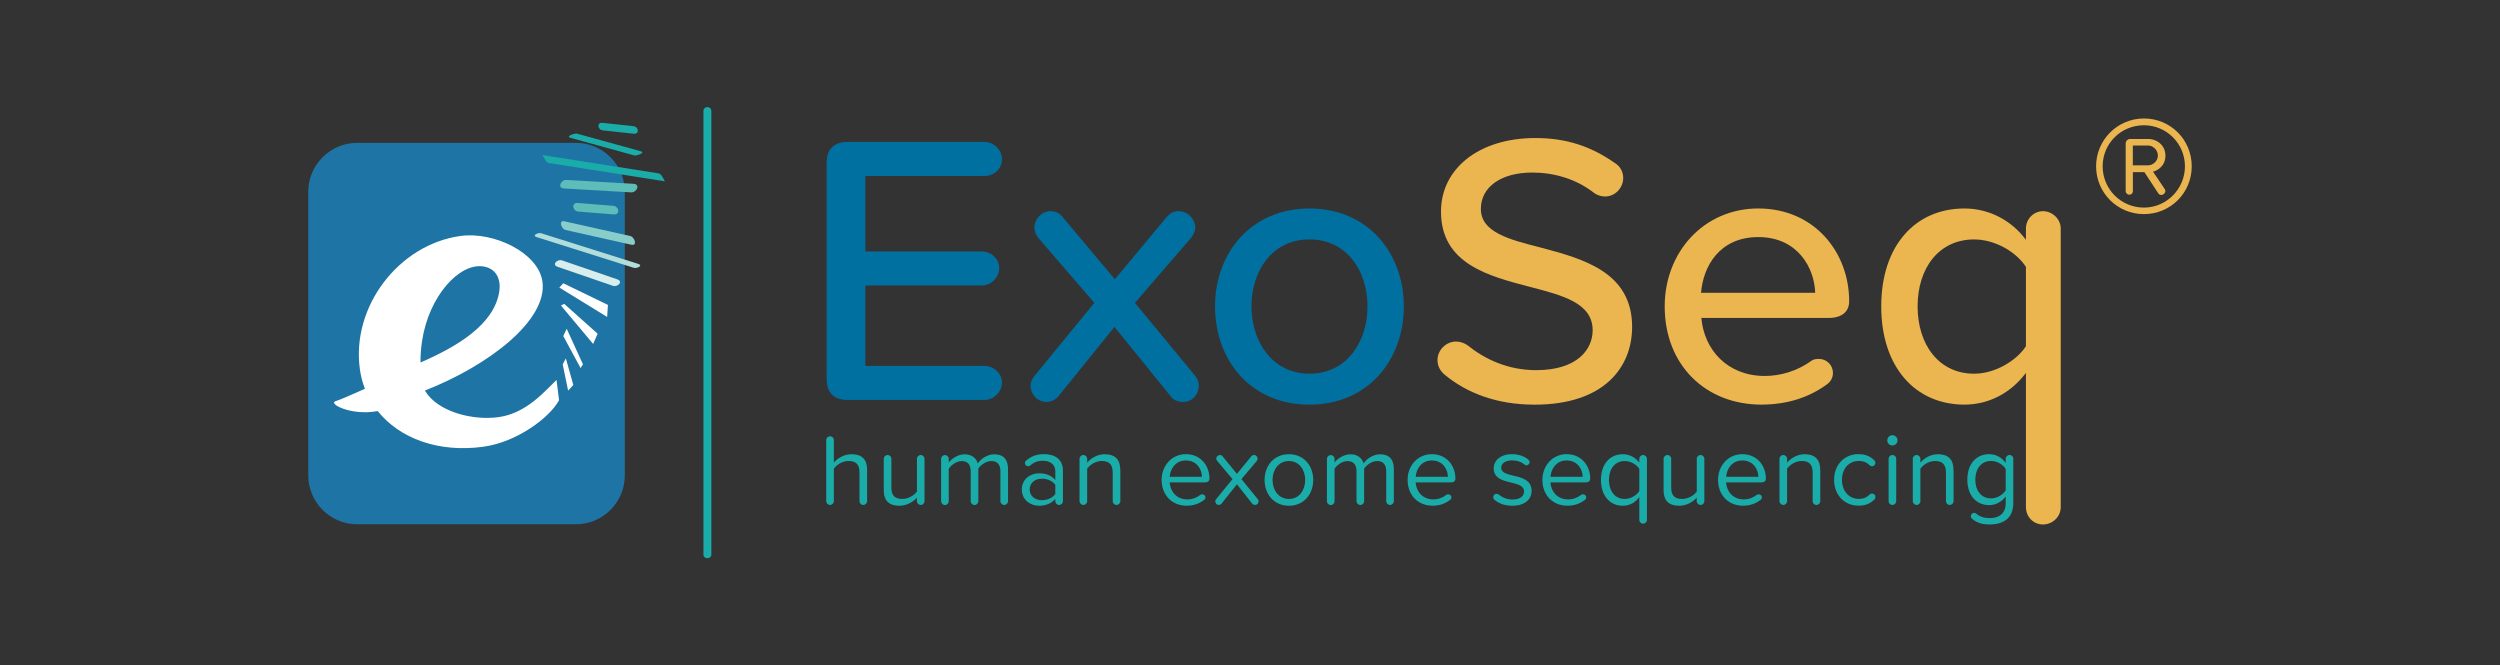 <?xml version="1.0" encoding="UTF-8"?><svg id="Layer_1" xmlns="http://www.w3.org/2000/svg" xmlns:xlink="http://www.w3.org/1999/xlink" viewBox="0 0 563.62 150"><rect x="0" y="0" width="563.62" height="150" fill="#333333" stroke="none"/><defs><style>.cls-1{fill:none;}.cls-2{clip-path:url(#clippath);}.cls-3{fill:#0070a0;}.cls-4{fill:#ebb550;}.cls-5{fill:#fff;}.cls-6{fill:#89cdca;}.cls-7{fill:#b1dedb;}.cls-8{fill:#d8eeec;}.cls-9{fill:#1e74a4;}.cls-10{fill:#1aaca9;}.cls-11{fill:#5dbdb9;}.cls-12{clip-path:url(#clippath-1);}</style><clipPath id="clippath"><rect class="cls-1" x="69.5" y="24.15" width="424.61" height="101.7"/></clipPath><clipPath id="clippath-1"><rect class="cls-1" x="69.5" y="24.15" width="424.61" height="101.69"/></clipPath></defs><g id="ExoSeq_Logo"><g class="cls-2"><g class="cls-12"><path class="cls-10" d="m158.59,112.55v12.44c0,1.15,1.78,1.15,1.78,0V25.01c0-1.15-1.78-1.15-1.78,0v87.53Z"/><path class="cls-3" d="m186.37,85.55v-48.93c0-2.97,1.66-4.62,4.71-4.62h30.88c2.09,0,3.93,1.75,3.93,3.93s-1.83,3.75-3.93,3.75h-26.86v17.01h26.25c2.09,0,3.93,1.66,3.93,3.75s-1.83,3.92-3.93,3.92h-26.25v18.14h26.86c2.09,0,3.93,1.66,3.93,3.75s-1.83,3.92-3.93,3.92h-30.88c-3.05,0-4.71-1.66-4.71-4.62"/><path class="cls-3" d="m270.27,87.04c0,1.48-1.13,3.58-3.58,3.58-.96,0-2.18-.35-2.79-1.31l-12.65-15.61-12.47,15.44c-.79,1.05-1.92,1.48-2.79,1.48-2.44,0-3.66-2.09-3.66-3.58,0-.87.35-1.66.87-2.27l13.52-16.49-12.65-14.65c-.52-.61-.87-1.57-.87-2.27,0-1.92,1.57-3.75,3.66-3.75.96,0,1.92.35,2.62,1.22l11.86,14.13,11.77-14.13c.79-.87,1.66-1.22,2.62-1.22,2.09,0,3.75,1.83,3.75,3.75,0,.7-.44,1.66-.96,2.27l-12.65,14.65,13.61,16.49c.52.61.79,1.4.79,2.27"/><path class="cls-3" d="m273.93,69.07c0-12.12,8.2-22.07,21.28-22.07s21.28,9.94,21.28,22.07-8.11,22.16-21.28,22.16-21.28-9.94-21.28-22.16m34.37,0c0-7.94-4.62-15.09-13.08-15.09s-13.08,7.15-13.08,15.09,4.71,15.18,13.08,15.18,13.08-7.15,13.08-15.18"/><path class="cls-4" d="m324.08,81.19c0-2.27,1.92-4.19,4.19-4.19.96,0,1.92.35,2.62.87,3.93,3.14,9.07,5.58,15.44,5.58,9.42,0,12.73-4.8,12.73-8.98,0-6.11-6.63-7.85-14.04-9.77-9.33-2.44-20.15-5.15-20.15-17.01,0-9.6,8.46-16.57,21.28-16.57,7.07,0,12.65,1.92,17.97,5.67,1.13.7,1.83,1.92,1.83,3.32,0,2.27-1.83,4.19-4.1,4.19-.96,0-1.83-.35-2.44-.78-4.1-3.23-9.16-4.62-13.95-4.62-7.15,0-11.6,3.32-11.6,8.2,0,5.23,6.28,6.89,13.52,8.72,9.51,2.53,20.58,5.5,20.58,17.88,0,9.07-6.28,17.53-21.98,17.53-8.55,0-15.26-2.62-20.24-6.72-.96-.78-1.66-1.92-1.66-3.31"/><path class="cls-4" d="m396.39,47c12.65,0,20.5,9.86,20.5,20.93,0,2.35-1.66,3.75-4.62,3.75h-28.7c.61,7.15,5.84,13.08,14.31,13.08,3.57,0,7.33-1.13,10.47-3.4.43-.35,1.05-.44,1.74-.44,1.74,0,3.14,1.4,3.14,3.14,0,1.13-.52,2.01-1.39,2.62-4.19,3.05-9.16,4.54-14.74,4.54-12.56,0-21.8-8.9-21.8-22.15,0-12.21,8.81-22.07,21.11-22.07m-12.91,19.01h25.73c-.17-5.58-3.92-12.56-12.82-12.56s-12.47,6.8-12.91,12.56"/><path class="cls-4" d="m464.59,51.54v62.78c0,2.18-1.83,3.92-4.01,3.92s-3.84-1.74-3.84-3.92v-30.25c-3.4,4.53-8.37,7.15-13.87,7.15-10.99,0-18.75-8.37-18.75-22.15s7.76-22.07,18.75-22.07c5.67,0,10.73,2.79,13.87,7.07v-2.53c0-2.18,1.74-3.93,3.84-3.93s4.01,1.75,4.01,3.93m-7.85,26.51v-17.88c-2.18-3.4-6.98-6.19-11.69-6.19-7.85,0-12.73,6.37-12.73,15.09s4.88,15.18,12.73,15.18c4.71,0,9.51-2.88,11.69-6.19"/><path class="cls-4" d="m483.34,26.71c6,0,10.78,4.78,10.78,10.78s-4.78,10.78-10.78,10.78-10.78-4.83-10.78-10.78,4.83-10.78,10.78-10.78m0,1.53c-5.14,0-9.3,4.07-9.3,9.25s4.17,9.31,9.3,9.31,9.25-4.22,9.25-9.31-4.12-9.25-9.25-9.25m.1,10.57h-2.59v4.27c0,.46-.31.81-.76.81-.51,0-.86-.36-.86-.81v-10.73c0-.56.46-1.02,1.02-1.02h4.02c2.08,0,3.92,1.47,3.92,3.76,0,2.44-1.93,3.41-2.8,3.61l2.64,3.92c.1.15.15.31.15.41,0,.51-.46.92-.92.92-.31,0-.56-.15-.71-.41l-3.1-4.73Zm.81-6h-3.41v4.47h3.41c1.07,0,2.24-.92,2.24-2.19,0-1.37-1.17-2.29-2.24-2.29"/><path class="cls-9" d="m129.85,32.21h-49.34c-6.06,0-11.01,4.95-11.01,11.01v63.97c0,6.06,4.95,11.01,11.01,11.01h49.34c6.05,0,11.01-4.95,11.01-11.01v-63.97c0-6.06-4.95-11.01-11.01-11.01"/><path class="cls-5" d="m127.57,80.8l1.68,5.98c-.39.47-.78.9-1.17,1.28l-1.22-5.91c.24-.44.48-.89.71-1.36"/><path class="cls-5" d="m126.99,75.76l3.9,7.22c.18-.28.36-.55.54-.84l-3.67-8.03c-.25.55-.51,1.11-.77,1.66"/><path class="cls-6" d="m127.53,51.86c4.95,1.11,9.9,2.21,14.84,3.32,1.38.31.72-1.75-.28-1.97-4.95-1.1-9.9-2.21-14.84-3.32-1.38-.31-.72,1.75.28,1.97"/><path class="cls-10" d="m123.64,36.74c8.76,1.38,17.52,2.76,26.28,4.14-.1-.01-.77-1.69-1.36-1.78-8.76-1.38-17.52-2.76-26.28-4.15.1.01.77,1.69,1.36,1.78"/><path class="cls-5" d="m133.72,77.54c.55-1.24,1.02-2.3,1.02-2.3l-7.54-6.74s-.01,0-.73.38l7.25,8.66Z"/><path class="cls-11" d="m138.37,48.34c1.51.12,1.24-1.83-.12-1.94-2.66-.21-5.32-.43-7.98-.64-1.51-.12-1.24,1.83.12,1.94,2.66.21,5.32.43,7.98.64"/><path class="cls-10" d="m128.61,31.07c4.78,1.32,9.56,2.64,14.34,3.96.59.16,2.68-.61,1.51-.93-4.78-1.32-9.56-2.64-14.34-3.96-.59-.16-2.68.61-1.51.93"/><path class="cls-10" d="m135.89,29.39c2.33.25,4.66.51,6.99.76,1.32.14,1.14-1.57-.06-1.7-2.33-.25-4.66-.51-6.99-.76-1.32-.15-1.14,1.57.06,1.7"/><path class="cls-5" d="m137.05,68.74l-10.07-4.88s-.01.02-.88.97l10.78,6.63c.15-2.15.18-2.72.18-2.72"/><path class="cls-7" d="m143.88,59.49c-7.31-2.31-14.62-4.62-21.92-6.92-.59-.19-2.17.51-.94.9,7.31,2.31,14.62,4.62,21.92,6.92.59.19,2.17-.51.94-.9"/><path class="cls-8" d="m139.19,62.99c-4.16-1.43-8.33-2.86-12.49-4.29-1.03-.35-2.4.96-1,1.45,4.16,1.43,8.33,2.86,12.49,4.29,1.03.35,2.4-.96,1-1.45"/><path class="cls-11" d="m142.88,41.44c-5.06-.29-10.12-.59-15.18-.88-1.27-.07-2.09,1.84-.58,1.93,5.06.29,10.12.59,15.18.88,1.27.07,2.09-1.84.58-1.93"/><path class="cls-5" d="m125.48,85.65c-2.62,2.47-6.72,7.51-13.07,8.39-5.82.81-13.79-1.18-16.62-5.99,14.46-5.67,27.7-15.88,26.5-24.56-.9-6.51-10.96-11.34-18.49-10.29-13.89,1.92-24.62,15.91-22.67,30.02.21,1.56.6,3.03,1.14,4.43-2.84,1.28-5.71,2.53-6.58,2.78-1.87.55,3.52,3.38,9.46,2.24,4.93,6.17,13.69,9.45,23.86,8.04,7.46-1.03,14.86-6.48,17.03-10.48l-.57-4.57Zm-30.31-8.87c1.56-10.07,8.4-17.55,13.81-16.71,2.77.43,4.03,2.73,3.58,5.66-1.16,7.47-9.49,12.39-17.75,15.99-.03-1.56.09-3.2.36-4.93"/><path class="cls-10" d="m193.77,112.99v-6.54c0-1.95-1.01-2.52-2.5-2.52-1.33,0-2.62.82-3.28,1.72v7.34c0,.46-.39.85-.85.85s-.87-.39-.87-.85v-13.78c0-.46.39-.85.87-.85s.85.39.85.85v5.07c.78-.92,2.29-1.88,3.97-1.88,2.32,0,3.53,1.12,3.53,3.53v7.06c0,.46-.39.85-.87.85s-.85-.39-.85-.85"/><path class="cls-10" d="m208.43,103.43v9.56c0,.46-.39.85-.85.85s-.87-.39-.87-.85v-.78c-.85.94-2.27,1.81-3.94,1.81-2.32,0-3.53-1.12-3.53-3.53v-7.06c0-.46.39-.85.87-.85s.85.39.85.85v6.53c0,1.95.99,2.52,2.48,2.52,1.35,0,2.64-.78,3.28-1.67v-7.38c0-.46.39-.85.85-.85s.87.39.87.85"/><path class="cls-10" d="m227.26,105.74v7.25c0,.46-.41.85-.87.85s-.85-.39-.85-.85v-6.76c0-1.4-.62-2.29-2.04-2.29-1.15,0-2.36.83-2.94,1.7v7.36c0,.46-.39.85-.85.85s-.87-.39-.87-.85v-6.76c0-1.4-.6-2.29-2.04-2.29-1.12,0-2.32.83-2.91,1.72v7.34c0,.46-.39.85-.85.85s-.87-.39-.87-.85v-9.56c0-.46.39-.85.85-.85.48,0,.87.39.87.85v.85c.44-.69,1.93-1.88,3.58-1.88s2.66.92,2.98,2.07c.62-1.01,2.11-2.07,3.71-2.07,2.02,0,3.1,1.12,3.1,3.35"/><path class="cls-10" d="m239.64,106.13v6.86c0,.46-.39.85-.87.85s-.85-.39-.85-.85v-.51c-.87,1.01-2.16,1.54-3.67,1.54-1.88,0-3.88-1.26-3.88-3.67s2-3.65,3.88-3.65c1.51,0,2.78.48,3.67,1.51v-2c0-1.49-1.19-2.34-2.8-2.34-1.1,0-2.02.32-2.89,1.1-.11.07-.27.14-.46.14-.39,0-.71-.32-.71-.71,0-.23.14-.46.3-.57,1.12-.99,2.41-1.45,3.99-1.45,2.34,0,4.29,1.06,4.29,3.74m-1.72,5.27v-2.09c-.67-.92-1.84-1.38-3.05-1.38-1.61,0-2.73,1.01-2.73,2.43s1.12,2.41,2.73,2.41c1.21,0,2.38-.46,3.05-1.38"/><path class="cls-10" d="m252.58,105.97v7.02c0,.46-.39.85-.87.85s-.85-.39-.85-.85v-6.49c0-1.95-.99-2.57-2.48-2.57-1.35,0-2.64.83-3.28,1.72v7.34c0,.46-.39.85-.85.85s-.87-.39-.87-.85v-9.56c0-.46.39-.85.85-.85.48,0,.87.39.87.85v.87c.76-.92,2.25-1.9,3.94-1.9,2.32,0,3.53,1.17,3.53,3.58"/><path class="cls-10" d="m267.35,102.39c3.35,0,5.32,2.61,5.32,5.5,0,.55-.37.87-1.01.87h-7.96c.14,2.09,1.6,3.83,3.99,3.83,1.08,0,2.11-.37,2.98-1.06.11-.07.25-.09.39-.09.39,0,.71.3.71.69,0,.23-.12.44-.3.57-1.1.85-2.41,1.31-3.94,1.31-3.28,0-5.64-2.36-5.64-5.82,0-3.21,2.29-5.8,5.46-5.8m-3.64,5.11h7.27c-.02-1.65-1.12-3.69-3.65-3.69-2.36,0-3.53,2-3.62,3.69"/><path class="cls-10" d="m283.74,113.03c0,.37-.28.8-.8.8-.21,0-.46-.09-.62-.27l-3.46-4.38-3.44,4.33c-.18.23-.43.32-.64.32-.53,0-.8-.44-.8-.8,0-.18.07-.37.18-.48l3.71-4.54-3.46-4.1c-.12-.14-.21-.34-.21-.5,0-.44.37-.83.83-.83.21,0,.41.07.57.27l3.26,3.99,3.26-3.99c.16-.2.37-.27.6-.27.46,0,.8.39.8.83,0,.16-.07.37-.18.5l-3.46,4.1,3.69,4.54c.12.11.18.3.18.48"/><path class="cls-10" d="m285.1,108.2c0-3.21,2.11-5.8,5.48-5.8s5.48,2.59,5.48,5.8-2.11,5.82-5.48,5.82-5.48-2.61-5.48-5.82m9.15,0c0-2.25-1.31-4.26-3.67-4.26s-3.69,2.02-3.69,4.26,1.33,4.29,3.69,4.29,3.67-2.02,3.67-4.29"/><path class="cls-10" d="m314.24,105.74v7.25c0,.46-.41.85-.87.85s-.85-.39-.85-.85v-6.76c0-1.4-.62-2.29-2.04-2.29-1.15,0-2.36.83-2.94,1.7v7.36c0,.46-.39.85-.85.85s-.87-.39-.87-.85v-6.76c0-1.4-.6-2.29-2.04-2.29-1.12,0-2.32.83-2.91,1.72v7.34c0,.46-.39.85-.85.85s-.87-.39-.87-.85v-9.56c0-.46.39-.85.85-.85.48,0,.87.39.87.85v.85c.44-.69,1.93-1.88,3.58-1.88s2.66.92,2.98,2.07c.62-1.01,2.11-2.07,3.71-2.07,2.02,0,3.1,1.12,3.1,3.35"/><path class="cls-10" d="m322.8,102.39c3.35,0,5.32,2.61,5.32,5.5,0,.55-.37.87-1.01.87h-7.96c.14,2.09,1.6,3.83,3.99,3.83,1.08,0,2.11-.37,2.98-1.06.11-.07.25-.09.39-.09.39,0,.71.3.71.69,0,.23-.11.44-.3.57-1.1.85-2.41,1.31-3.94,1.31-3.28,0-5.64-2.36-5.64-5.82,0-3.21,2.29-5.8,5.46-5.8m-3.64,5.11h7.27c-.02-1.65-1.12-3.69-3.64-3.69-2.36,0-3.53,2-3.62,3.69"/><path class="cls-10" d="m336.63,112.09c0-.41.34-.76.76-.76.16,0,.32.05.46.14.8.66,1.9,1.15,3.14,1.15,1.7,0,2.61-.76,2.61-1.84,0-1.22-1.35-1.61-2.84-1.97-1.88-.44-4.01-.94-4.01-3.23,0-1.72,1.49-3.19,4.13-3.19,1.58,0,2.78.51,3.67,1.22.16.14.3.34.3.57,0,.39-.34.73-.73.73-.14,0-.3-.07-.41-.16-.69-.6-1.67-.96-2.82-.96-1.51,0-2.45.69-2.45,1.67,0,1.08,1.26,1.42,2.71,1.77,1.93.44,4.15.99,4.15,3.44,0,1.86-1.49,3.35-4.36,3.35-1.54,0-2.87-.41-3.97-1.31-.21-.14-.32-.37-.32-.62"/><path class="cls-10" d="m353.19,102.39c3.35,0,5.32,2.61,5.32,5.5,0,.55-.37.87-1.01.87h-7.96c.14,2.09,1.6,3.83,3.99,3.83,1.08,0,2.11-.37,2.98-1.06.11-.07.25-.09.39-.09.39,0,.71.3.71.69,0,.23-.11.44-.3.57-1.1.85-2.41,1.31-3.94,1.31-3.28,0-5.64-2.36-5.64-5.82,0-3.21,2.29-5.8,5.46-5.8m-3.64,5.11h7.27c-.02-1.65-1.12-3.69-3.64-3.69-2.36,0-3.53,2-3.62,3.69"/><path class="cls-10" d="m371.3,103.43v13.78c0,.46-.39.85-.87.85s-.85-.39-.85-.85v-5.16c-.89,1.26-2.22,1.97-3.72,1.97-2.91,0-4.93-2.25-4.93-5.82s2.02-5.8,4.93-5.8c1.54,0,2.89.78,3.72,1.9v-.87c0-.46.39-.85.85-.85s.87.39.87.85m-1.72,7.27v-5c-.6-.96-1.93-1.76-3.3-1.76-2.22,0-3.55,1.81-3.55,4.26s1.33,4.29,3.55,4.29c1.38,0,2.71-.83,3.3-1.79"/><path class="cls-10" d="m384.24,103.43v9.56c0,.46-.39.85-.85.85s-.87-.39-.87-.85v-.78c-.85.94-2.27,1.81-3.94,1.81-2.32,0-3.53-1.12-3.53-3.53v-7.06c0-.46.39-.85.87-.85s.85.39.85.85v6.53c0,1.95.99,2.52,2.48,2.52,1.35,0,2.64-.78,3.28-1.67v-7.38c0-.46.39-.85.85-.85s.87.39.87.85"/><path class="cls-10" d="m392.79,102.39c3.35,0,5.32,2.61,5.32,5.5,0,.55-.37.87-1.01.87h-7.96c.14,2.09,1.6,3.83,3.99,3.83,1.08,0,2.11-.37,2.98-1.06.11-.07.25-.09.39-.09.39,0,.71.3.71.69,0,.23-.11.44-.3.57-1.1.85-2.41,1.31-3.94,1.31-3.28,0-5.64-2.36-5.64-5.82,0-3.21,2.29-5.8,5.46-5.8m-3.64,5.11h7.27c-.02-1.65-1.12-3.69-3.64-3.69-2.36,0-3.53,2-3.62,3.69"/><path class="cls-10" d="m410.38,105.97v7.02c0,.46-.39.85-.87.85s-.85-.39-.85-.85v-6.49c0-1.95-.99-2.57-2.48-2.57-1.35,0-2.64.83-3.28,1.72v7.34c0,.46-.39.85-.85.85s-.87-.39-.87-.85v-9.56c0-.46.39-.85.85-.85.48,0,.87.39.87.85v.87c.76-.92,2.25-1.9,3.94-1.9,2.32,0,3.53,1.17,3.53,3.58"/><path class="cls-10" d="m419.01,102.39c1.6,0,2.68.53,3.55,1.38.14.14.25.34.25.57,0,.43-.34.78-.78.78-.21,0-.39-.09-.5-.21-.71-.71-1.49-.99-2.43-.99-2.36,0-3.83,1.81-3.83,4.26s1.47,4.29,3.83,4.29c.94,0,1.72-.28,2.41-.99.14-.14.32-.21.53-.21.44,0,.78.34.78.78,0,.23-.11.46-.25.57-.87.85-1.95,1.38-3.55,1.38-3.3,0-5.53-2.52-5.53-5.82s2.22-5.8,5.53-5.8"/><path class="cls-10" d="m425.48,99.28c0-.64.53-1.17,1.15-1.17s1.17.53,1.17,1.17-.53,1.15-1.17,1.15-1.15-.5-1.15-1.15m.3,13.71v-9.56c0-.46.39-.85.87-.85s.85.39.85.85v9.56c0,.46-.39.85-.87.85s-.85-.39-.85-.85"/><path class="cls-10" d="m440.43,105.97v7.02c0,.46-.39.85-.87.85s-.85-.39-.85-.85v-6.49c0-1.95-.99-2.57-2.48-2.57-1.35,0-2.64.83-3.28,1.72v7.34c0,.46-.39.85-.85.85s-.87-.39-.87-.85v-9.56c0-.46.39-.85.85-.85.48,0,.87.39.87.85v.87c.76-.92,2.25-1.9,3.94-1.9,2.32,0,3.53,1.17,3.53,3.58"/><path class="cls-10" d="m453.89,103.43v10c0,3.67-2.57,4.81-5.27,4.81-1.63,0-2.8-.28-4.01-1.26-.16-.14-.3-.34-.3-.6,0-.41.35-.76.76-.76.16,0,.32.07.44.16.87.73,1.81,1.03,3.12,1.03,1.83,0,3.55-.89,3.55-3.32v-1.56c-.83,1.12-2.18,1.95-3.72,1.95-2.89,0-4.93-2.16-4.93-5.73s2.02-5.76,4.93-5.76c1.49,0,2.82.73,3.72,1.97v-.94c0-.46.39-.85.87-.85s.85.39.85.85m-1.72,7.13v-4.84c-.6-.96-1.93-1.79-3.3-1.79-2.22,0-3.55,1.76-3.55,4.22s1.33,4.22,3.55,4.22c1.38,0,2.71-.85,3.3-1.81"/></g></g></g></svg>